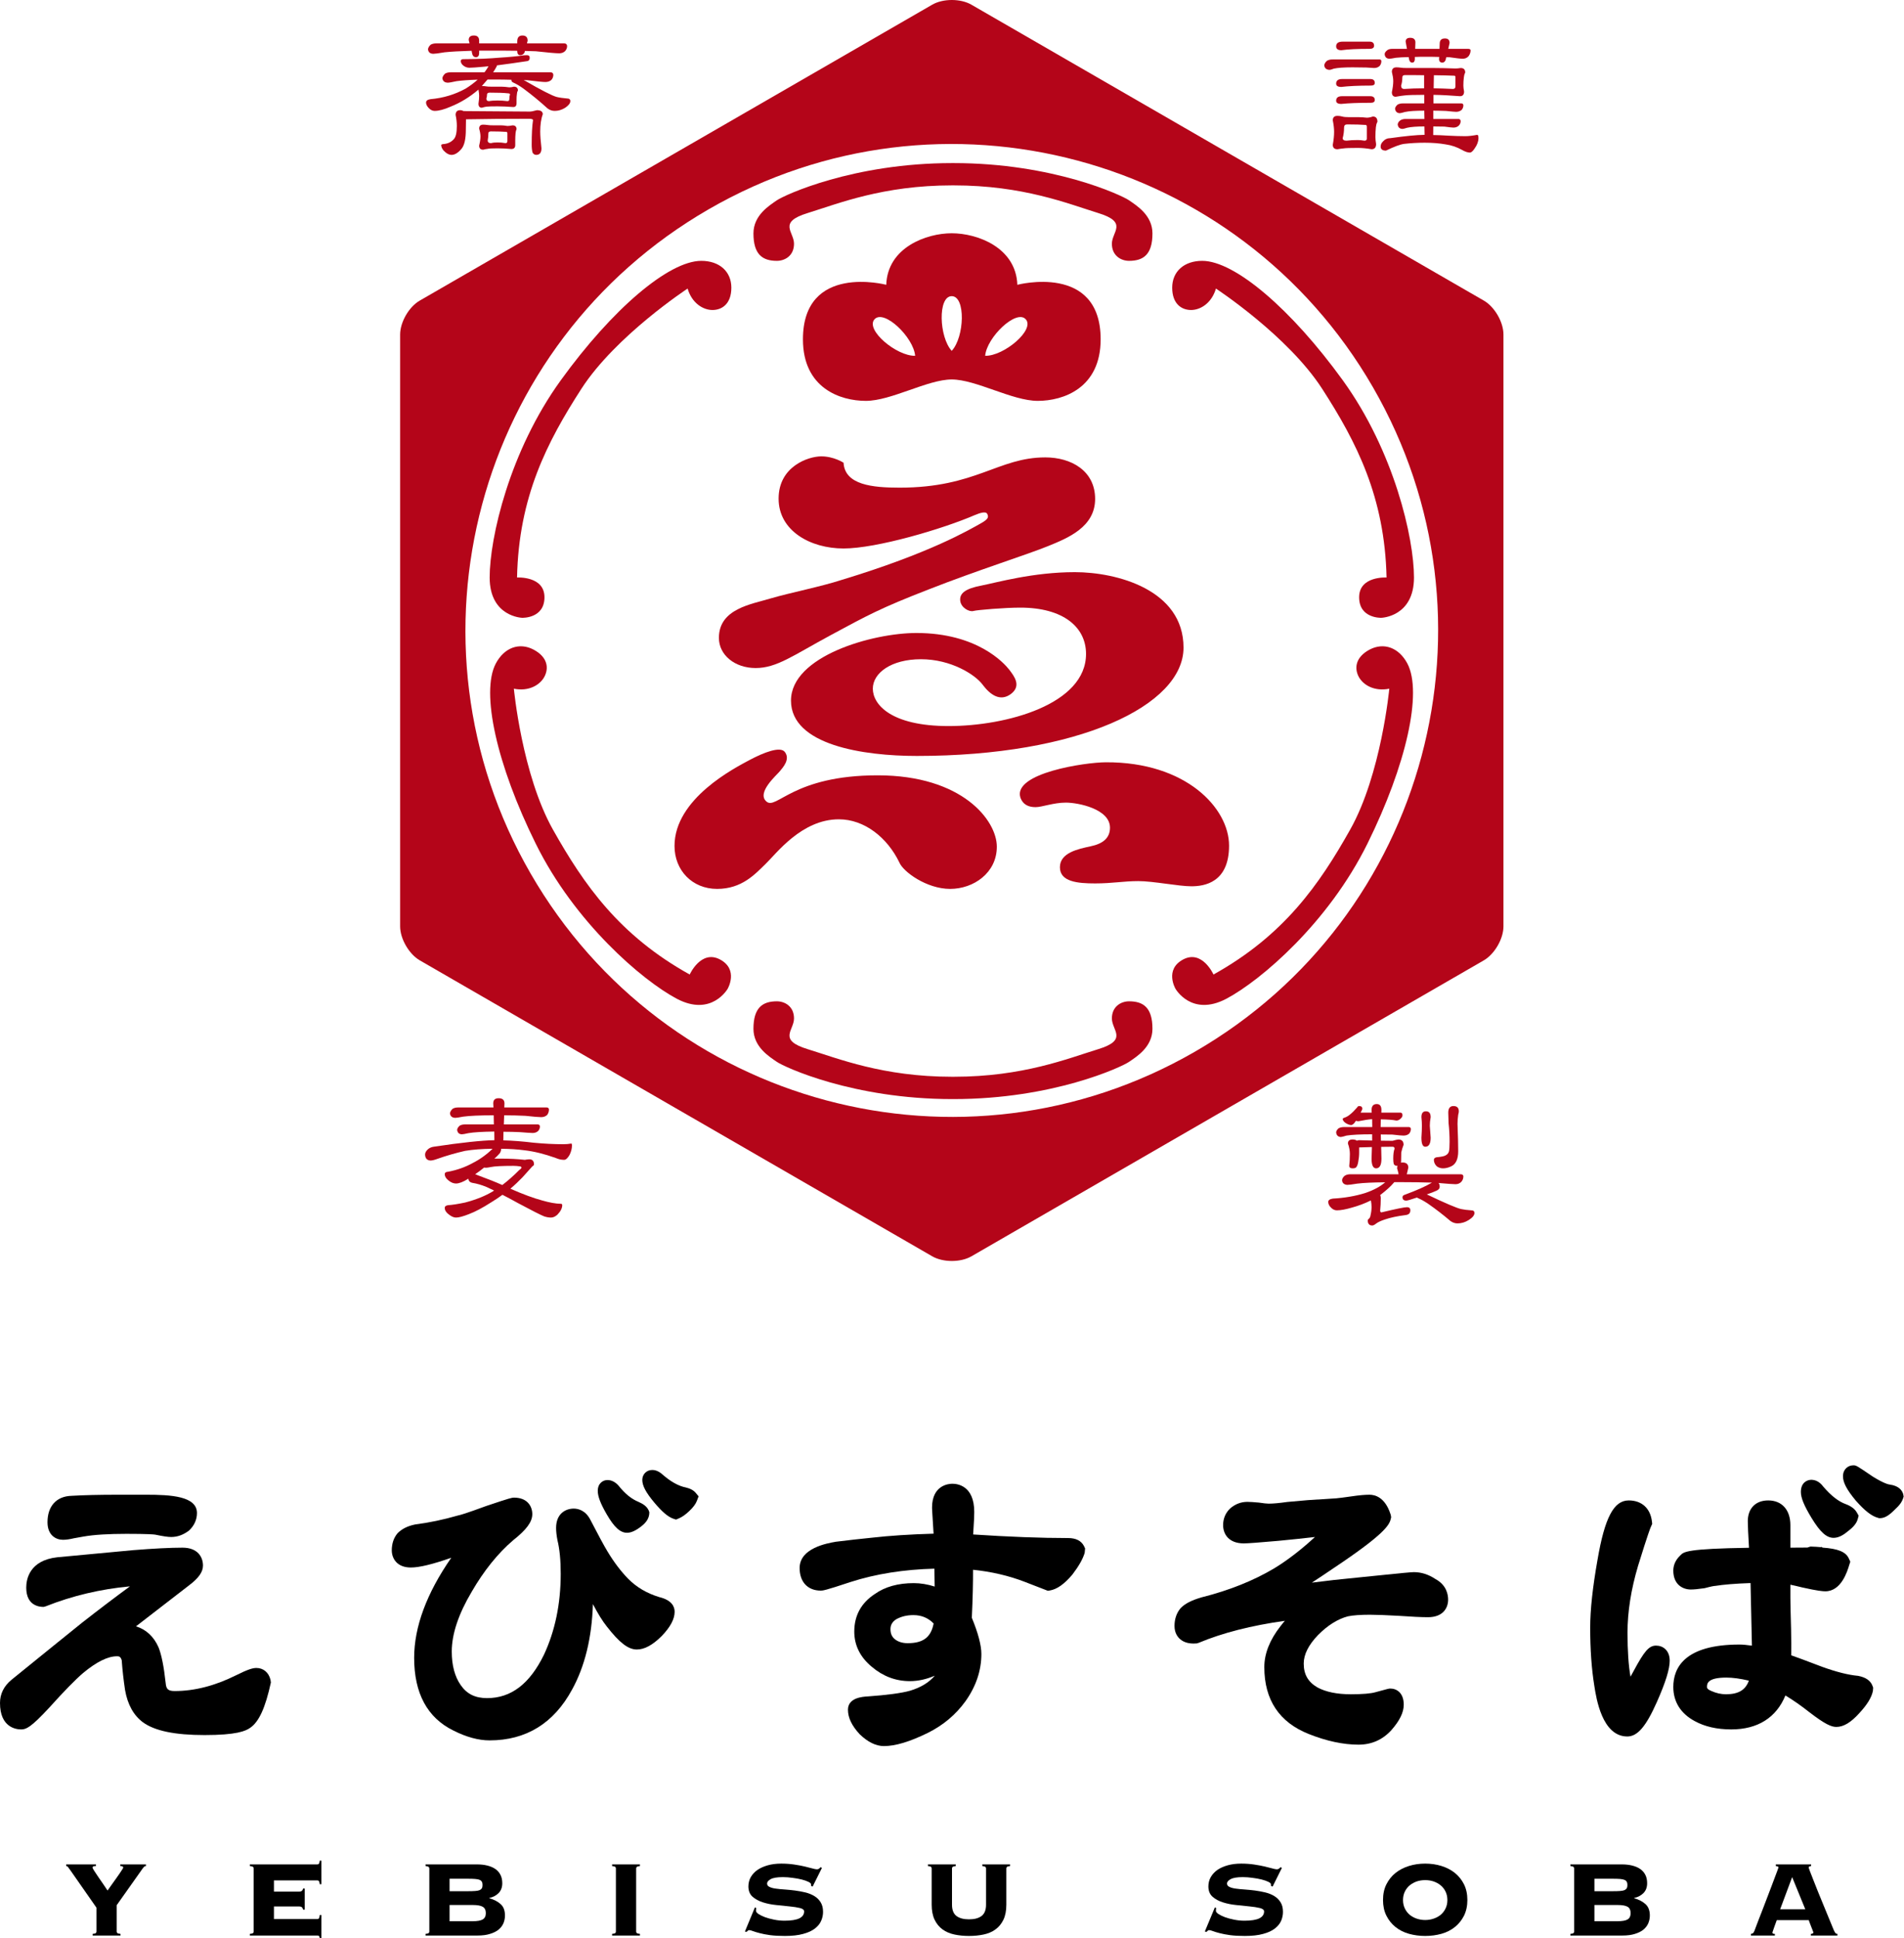 <svg width="283" height="288" viewBox="0 0 283 288" fill="none" xmlns="http://www.w3.org/2000/svg">
<path d="M198.098 8.832H205.038C205.217 8.832 205.314 8.921 205.314 9.109C205.314 9.37 205.226 9.604 205.056 9.809C204.84 10.007 204.565 10.106 204.237 10.106C204.087 10.106 203.694 10.075 203.085 10.033C202.457 10.014 201.759 10.007 201.014 10.007C199.737 10.007 198.818 10.075 198.248 10.202C197.933 10.322 197.729 10.382 197.627 10.382C197.14 10.363 196.882 10.134 196.828 9.706C196.858 9.473 196.992 9.241 197.226 9.037C197.439 8.902 197.729 8.832 198.098 8.832ZM198.797 17.217C199.031 17.217 199.264 17.25 199.495 17.313C199.729 17.384 200.081 17.413 200.544 17.413H201.996C202.324 17.413 202.709 17.436 203.157 17.489C203.39 17.489 203.694 17.436 204.057 17.313C204.502 17.313 204.733 17.575 204.733 18.085L204.684 18.21C204.598 18.347 204.545 18.575 204.502 18.911C204.458 19.36 204.434 19.847 204.434 20.361C204.434 20.613 204.463 20.963 204.536 21.412C204.536 21.919 204.307 22.176 203.861 22.176C203.1 22.041 202.42 21.981 201.812 21.981C200.699 21.981 199.987 22.003 199.696 22.054C199.446 22.073 199.156 22.113 198.797 22.176C198.323 22.176 198.098 21.951 198.098 21.51C198.232 20.772 198.294 20.137 198.294 19.587C198.294 19.121 198.232 18.543 198.098 17.892C198.098 17.436 198.323 17.217 198.797 17.217ZM199.571 6.189H203.563C204.012 6.189 204.237 6.389 204.237 6.792C204.237 7.106 204.012 7.259 203.563 7.259C201.759 7.259 200.371 7.321 199.367 7.464C198.857 7.464 198.597 7.259 198.597 6.894C198.597 6.421 198.92 6.189 199.571 6.189ZM199.478 11.744H203.665C204.114 11.744 204.34 11.94 204.34 12.325C204.34 12.588 204.144 12.718 203.759 12.718C201.876 12.718 200.42 12.793 199.367 12.919C198.857 12.919 198.597 12.758 198.597 12.427C198.597 11.981 198.888 11.744 199.478 11.744ZM199.478 14.294H203.665C204.114 14.294 204.34 14.489 204.34 14.865C204.34 15.128 204.144 15.274 203.759 15.274C201.876 15.274 200.42 15.333 199.367 15.443C198.857 15.443 198.597 15.282 198.597 14.967C198.597 14.518 198.888 14.294 199.478 14.294ZM201.812 20.81C202.098 20.81 202.426 20.838 202.796 20.903C203.038 20.903 203.157 20.81 203.157 20.613V18.858C203.157 18.661 203.108 18.568 202.985 18.568C202.355 18.516 201.436 18.486 200.248 18.486C199.925 18.486 199.774 18.642 199.774 18.96C199.774 19.506 199.704 20.035 199.571 20.527C199.571 20.783 199.758 20.903 200.145 20.903C200.625 20.838 201.178 20.81 201.812 20.81ZM207.555 10.007C207.765 10.007 207.979 10.023 208.198 10.055C208.402 10.093 208.706 10.106 209.122 10.106H213.123C214.017 10.106 215.082 10.132 216.33 10.177C216.534 10.177 216.792 10.158 217.104 10.106C217.554 10.106 217.781 10.33 217.781 10.777L217.734 10.879C217.669 10.997 217.615 11.187 217.583 11.476C217.529 11.863 217.507 12.271 217.507 12.718C217.507 12.938 217.537 13.229 217.611 13.599C217.611 14.067 217.411 14.294 217.003 14.294C215.594 14.185 214.277 14.11 213.066 14.094V15.365H217.206C217.39 15.365 217.492 15.459 217.507 15.639C217.507 15.917 217.421 16.139 217.239 16.344C217.013 16.521 216.744 16.618 216.432 16.618C216.22 16.618 215.718 16.566 214.942 16.488C214.339 16.462 213.701 16.446 213.034 16.446V17.678H216.809C216.997 17.704 217.088 17.806 217.104 17.994C217.104 18.256 217.013 18.478 216.83 18.661C216.637 18.858 216.367 18.96 216.032 18.96C215.852 18.96 215.405 18.911 214.691 18.813C214.179 18.796 213.624 18.79 213.034 18.79L213.021 20.065C213.701 20.07 214.439 20.108 215.233 20.157C216.22 20.207 217.067 20.235 217.781 20.235C218.273 20.235 218.871 20.166 219.562 20.035C219.686 20.035 219.75 20.199 219.75 20.527C219.75 21.013 219.562 21.533 219.174 22.073C218.911 22.476 218.674 22.673 218.479 22.673C218.164 22.673 217.766 22.544 217.309 22.28C216.572 21.866 215.771 21.583 214.885 21.457C213.961 21.293 212.902 21.207 211.743 21.207C210.701 21.207 209.679 21.27 208.706 21.379C208.104 21.46 207.211 21.799 206.002 22.38C205.476 22.38 205.21 22.176 205.21 21.78C205.21 21.5 205.329 21.244 205.554 21.026C205.838 20.697 206.213 20.527 206.676 20.527C208.872 20.218 210.558 20.049 211.743 20.035L211.717 18.79C210.574 18.79 209.711 18.858 209.155 18.983C208.786 19.105 208.544 19.157 208.432 19.157C208.01 19.129 207.792 18.9 207.748 18.486C207.765 18.269 207.895 18.064 208.125 17.892C208.329 17.753 208.591 17.678 208.927 17.678H211.717L211.696 16.446C210.394 16.446 209.437 16.506 208.825 16.64C208.432 16.753 208.167 16.82 208.05 16.82C207.633 16.803 207.404 16.566 207.351 16.139C207.389 15.922 207.518 15.725 207.727 15.548C207.932 15.427 208.198 15.365 208.528 15.365H211.696V14.094C210.255 14.094 209.302 14.126 208.872 14.172C208.497 14.204 208.026 14.274 207.453 14.377C207.076 14.377 206.88 14.153 206.88 13.693C207.011 13.07 207.085 12.521 207.085 12.051C207.085 11.671 207.011 11.218 206.88 10.679C206.88 10.233 207.109 10.007 207.555 10.007ZM206.983 7.259H209.122L208.927 6.189C208.927 5.813 209.155 5.619 209.601 5.619C210.109 5.619 210.378 5.845 210.378 6.292L210.346 7.259H213.961L213.991 6.491C213.991 5.969 214.244 5.714 214.761 5.714C215.233 5.714 215.46 5.935 215.46 6.389L215.262 7.259H218.179C218.432 7.259 218.564 7.321 218.58 7.464C218.58 7.79 218.479 8.09 218.273 8.361C218.046 8.605 217.755 8.73 217.411 8.73C217.121 8.73 216.464 8.655 215.411 8.502H214.963L214.863 8.934C214.754 9.176 214.588 9.303 214.394 9.303C214.056 9.303 213.889 9.116 213.889 8.73L213.916 8.464C213.266 8.437 212.582 8.437 211.868 8.437C211.303 8.437 210.776 8.437 210.292 8.464V8.832C210.268 9.147 210.137 9.303 209.899 9.303C209.633 9.303 209.469 9.089 209.4 8.631L209.373 8.483C208.591 8.499 207.965 8.532 207.469 8.585C206.958 8.688 206.635 8.73 206.479 8.73C206.065 8.697 205.838 8.467 205.807 8.037C205.82 7.832 205.955 7.644 206.19 7.464C206.362 7.321 206.635 7.259 206.983 7.259ZM211.67 13.12V11.179C210.792 11.161 209.834 11.161 208.825 11.161C208.558 11.161 208.432 11.281 208.432 11.554C208.432 11.961 208.37 12.357 208.255 12.718C208.255 13.051 208.411 13.222 208.722 13.222C209.593 13.164 210.574 13.12 211.67 13.12ZM213.123 11.179L213.091 13.12C213.975 13.137 214.928 13.169 215.937 13.222C216.196 13.222 216.33 13.091 216.33 12.828V11.45C216.33 11.314 216.267 11.252 216.133 11.252C215.303 11.219 214.298 11.187 213.123 11.179Z" fill="#B40519"/>
<path d="M202.017 164.355C202.331 164.355 202.49 164.492 202.49 164.758C202.49 164.812 202.457 164.906 202.387 165.038C202.339 165.151 202.285 165.253 202.237 165.333H203.882C203.869 165.203 203.861 165.073 203.861 164.965C203.861 164.355 204.119 164.059 204.636 164.059C205.1 164.059 205.329 164.355 205.329 164.965C205.317 165.099 205.313 165.221 205.313 165.333H208.152C208.346 165.333 208.458 165.468 208.458 165.731C208.458 165.898 208.369 166.057 208.197 166.21C208 166.406 207.791 166.511 207.555 166.511C207.023 166.406 206.243 166.347 205.231 166.333C205.217 166.734 205.21 167.109 205.21 167.454V167.476H209.421C209.609 167.5 209.703 167.597 209.703 167.781C209.703 168.035 209.609 168.248 209.453 168.451C209.232 168.65 208.958 168.743 208.62 168.743C208.393 168.743 207.838 168.707 206.958 168.597C206.409 168.589 205.828 168.579 205.231 168.579L205.257 169.503L206.983 169.522C207.429 169.393 207.719 169.326 207.851 169.326C208.369 169.326 208.62 169.597 208.62 170.118C208.479 170.473 208.362 170.847 208.276 171.248C208.27 171.466 208.254 171.899 208.254 172.553C208.254 172.624 208.244 172.705 208.227 172.764C208.299 172.748 208.369 172.741 208.458 172.741C209.036 172.741 209.326 173.004 209.326 173.514C209.232 173.878 209.155 174.21 209.098 174.491H217.114C217.357 174.501 217.491 174.603 217.507 174.788C217.507 175.109 217.411 175.377 217.206 175.611C216.973 175.851 216.69 175.969 216.335 175.969C215.97 175.969 215.131 175.904 213.814 175.789C213.938 175.917 213.991 176.109 213.991 176.362C213.991 176.606 213.819 176.802 213.499 176.94C213.106 177.117 212.636 177.302 212.071 177.486C212.087 177.499 212.104 177.505 212.12 177.505C214.808 178.794 216.494 179.504 217.153 179.658C217.577 179.751 218.078 179.813 218.682 179.852C219.002 179.852 219.152 179.982 219.152 180.248C219.152 180.583 218.879 180.924 218.33 181.276C217.786 181.626 217.218 181.792 216.637 181.792C216.249 181.792 215.9 181.669 215.561 181.42C214.582 180.579 213.475 179.716 212.244 178.859C211.711 178.503 211.232 178.237 210.792 178.05C210.716 178.018 210.652 177.99 210.62 177.961H210.574C209.694 178.263 209.169 178.407 209.029 178.407C208.646 178.407 208.458 178.237 208.458 177.904C208.458 177.721 208.581 177.597 208.825 177.526C210.558 176.885 211.899 176.294 212.84 175.733C211.367 175.687 209.758 175.663 208.026 175.663H207.281H207.255C207.228 175.681 207.179 175.721 207.13 175.789C206.7 176.302 206.033 176.897 205.14 177.588C205.194 177.706 205.231 177.829 205.231 178.006C205.231 178.69 205.194 179.305 205.14 179.852C205.14 180.052 205.194 180.156 205.329 180.156C207.502 179.639 208.754 179.383 209.13 179.383C209.458 179.383 209.625 179.537 209.625 179.852C209.625 180.271 209.388 180.505 208.927 180.555C207.656 180.716 206.635 180.938 205.861 181.206C205.257 181.4 204.817 181.61 204.536 181.821C204.307 182.009 204.114 182.103 203.963 182.103C203.517 182.103 203.289 181.837 203.289 181.327C203.289 181.276 203.35 181.19 203.485 181.074C203.608 180.972 203.681 180.811 203.711 180.579C203.813 180.146 203.861 179.742 203.861 179.35C203.861 179.039 203.829 178.722 203.759 178.383C202.85 178.83 201.899 179.187 200.912 179.453C200.016 179.716 199.281 179.852 198.7 179.852C198.425 179.852 198.183 179.751 197.946 179.555C197.602 179.257 197.422 178.945 197.422 178.607C197.422 178.338 197.651 178.179 198.106 178.109C199.828 178.018 201.436 177.74 202.912 177.281C204.168 176.854 205.157 176.323 205.882 175.687C204.057 175.703 202.667 175.765 201.72 175.885C200.969 176.004 200.482 176.07 200.248 176.07C199.774 176.028 199.516 175.802 199.478 175.397C199.484 175.14 199.62 174.918 199.871 174.713C200.089 174.565 200.38 174.491 200.74 174.491H207.877C207.83 174.189 207.748 173.901 207.656 173.611C207.656 173.471 207.689 173.326 207.727 173.225C207.695 173.226 207.662 173.243 207.656 173.243C207.404 173.243 207.233 173.134 207.154 172.944C207.109 172.741 207.085 172.488 207.085 172.168C207.085 171.522 207.146 171.034 207.281 170.694C207.281 170.503 207.179 170.402 206.983 170.402C206.464 170.402 205.898 170.412 205.288 170.42L205.329 172.168C205.329 173.134 205.069 173.611 204.536 173.611C204.087 173.611 203.861 173.134 203.861 172.168C203.882 171.558 203.892 170.982 203.914 170.447C203.312 170.464 202.678 170.473 202.017 170.503V171.272C202.017 171.738 201.964 172.217 201.868 172.718C201.806 173.052 201.71 173.291 201.587 173.442C201.493 173.561 201.305 173.611 201.047 173.611C200.711 173.611 200.544 173.491 200.544 173.243C200.608 172.71 200.638 172.113 200.638 171.466C200.638 170.984 200.544 170.473 200.347 169.923C200.347 169.522 200.581 169.326 201.047 169.326C201.305 169.326 201.522 169.385 201.688 169.503C201.806 169.446 201.915 169.428 202.017 169.428L203.947 169.482V168.553C202.189 168.553 200.928 168.622 200.145 168.743C199.696 168.881 199.406 168.954 199.275 168.954C198.857 168.922 198.63 168.683 198.597 168.248C198.613 168.052 198.742 167.852 198.967 167.659C199.172 167.544 199.438 167.476 199.774 167.476H203.963V167.454C203.963 167.092 203.947 166.702 203.947 166.304C203.42 166.341 202.74 166.445 201.915 166.612C201.759 166.612 201.641 166.589 201.539 166.546C201.436 166.69 201.36 166.795 201.296 166.885C201.133 167.066 200.974 167.169 200.842 167.177C200.608 167.177 200.334 167.076 200.016 166.885C199.753 166.702 199.602 166.511 199.57 166.304C199.57 166.226 199.635 166.153 199.774 166.107C200.089 166.005 200.38 165.844 200.638 165.629C200.974 165.365 201.334 165.001 201.72 164.562C201.784 164.426 201.886 164.355 202.017 164.355ZM211.936 165.135C212.415 165.135 212.644 165.428 212.644 166.005C212.558 166.487 212.518 166.922 212.518 167.279L212.644 169.055C212.644 169.953 212.377 170.402 211.845 170.402C211.459 170.402 211.271 169.953 211.271 169.055C211.326 168.279 211.341 167.693 211.341 167.279C211.341 166.922 211.326 166.487 211.271 166.005C211.271 165.428 211.49 165.135 211.936 165.135ZM216.032 164.355C216.567 164.355 216.83 164.622 216.83 165.135C216.83 165.253 216.809 165.428 216.739 165.648C216.669 166.153 216.637 166.612 216.637 167.006C216.707 168.785 216.739 170.136 216.739 171.075C216.739 172.256 216.384 173.004 215.685 173.322C215.272 173.514 214.872 173.611 214.486 173.611C214.142 173.611 213.836 173.514 213.569 173.322C213.266 173.037 213.123 172.71 213.123 172.337C213.131 172.146 213.266 172.02 213.513 171.968C214.228 171.899 214.691 171.808 214.885 171.676C215.137 171.538 215.303 171.342 215.364 171.095C215.426 170.847 215.459 170.374 215.459 169.67C215.459 168.743 215.41 167.818 215.309 166.904C215.278 166.087 215.262 165.57 215.262 165.333C215.262 164.688 215.523 164.355 216.032 164.355Z" fill="#B40519"/>
<path d="M78.324 8.199C78.598 8.199 78.733 8.33 78.733 8.588C78.733 8.851 78.629 9.007 78.426 9.072C76.676 9.335 75.146 9.553 73.837 9.717C73.852 9.768 73.862 9.81 73.862 9.871C73.813 9.871 73.758 9.937 73.711 10.067C73.596 10.287 73.461 10.515 73.289 10.742H81.846C82.093 10.757 82.228 10.879 82.243 11.114C82.243 11.416 82.141 11.671 81.948 11.883C81.711 12.086 81.421 12.185 81.065 12.185C80.689 12.185 79.79 12.093 78.377 11.919C78.197 11.919 78.009 11.911 77.829 11.883C80.431 13.39 82.072 14.229 82.747 14.409C83.168 14.511 83.687 14.581 84.292 14.634C84.603 14.634 84.771 14.763 84.771 15.027C84.771 15.344 84.51 15.669 84.018 16.008C83.513 16.326 82.987 16.479 82.448 16.479C82.055 16.479 81.704 16.352 81.374 16.105C80.323 15.142 79.139 14.16 77.829 13.185C77.272 12.781 76.777 12.492 76.332 12.287C76.12 12.205 76.009 12.078 76.009 11.919V11.851C75.243 11.825 74.433 11.817 73.586 11.817H72.466C72.2 12.135 71.915 12.459 71.619 12.781H71.721C71.893 12.781 72.081 12.808 72.27 12.836C72.449 12.878 72.716 12.881 73.06 12.881H74.535C74.872 12.881 75.256 12.919 75.706 12.981C75.894 12.981 76.12 12.948 76.378 12.881C76.777 12.881 76.983 13.074 76.983 13.46L76.936 13.529C76.881 13.615 76.85 13.766 76.834 13.958C76.793 14.229 76.777 14.511 76.777 14.804V15.334C76.777 15.721 76.619 15.905 76.287 15.905C75.415 15.844 74.646 15.803 73.963 15.803C73.1 15.803 72.544 15.82 72.318 15.849C72.135 15.873 71.893 15.922 71.619 16.008C71.281 16.008 71.117 15.803 71.117 15.412C71.188 14.956 71.218 14.57 71.218 14.237C71.218 14.005 71.188 13.709 71.117 13.36C71.117 13.338 71.124 13.317 71.145 13.287C71.124 13.305 71.109 13.317 71.091 13.338C69.791 14.438 68.425 15.274 66.977 15.849C66.011 16.274 65.22 16.479 64.607 16.479C64.341 16.479 64.091 16.376 63.855 16.18C63.511 15.873 63.328 15.564 63.328 15.232C63.328 14.959 63.557 14.8 64.004 14.734C65.887 14.57 67.626 14.041 69.218 13.164C69.871 12.758 70.457 12.317 71 11.838C69.64 11.883 68.592 11.961 67.845 12.064C67.189 12.209 66.759 12.287 66.555 12.287C66.065 12.271 65.806 12.047 65.753 11.612C65.79 11.384 65.917 11.161 66.15 10.943C66.366 10.804 66.661 10.742 67.022 10.742H72.017C72.232 10.465 72.426 10.158 72.614 9.843C72.393 9.859 72.188 9.879 71.987 9.911C70.857 10.014 70.114 10.067 69.77 10.067C69.407 10.067 69.076 9.937 68.796 9.687C68.592 9.499 68.489 9.291 68.489 9.072C68.489 8.903 68.592 8.809 68.796 8.793C71.013 8.781 72.826 8.698 74.237 8.569C75.678 8.483 76.896 8.365 77.878 8.219C78.066 8.209 78.214 8.199 78.324 8.199ZM64.875 6.446H69.791L69.666 5.946C69.666 5.496 69.926 5.276 70.442 5.276C70.958 5.276 71.218 5.54 71.218 6.047V6.446H76.881V6.15C76.881 5.569 77.139 5.276 77.657 5.276C78.168 5.276 78.426 5.54 78.426 6.047L78.324 6.446H83.89C84.141 6.464 84.276 6.599 84.292 6.843C84.292 7.126 84.19 7.379 83.992 7.596C83.765 7.814 83.466 7.921 83.122 7.921C82.635 7.921 81.474 7.822 79.624 7.617C79.093 7.61 78.557 7.585 78.025 7.569L77.954 7.822C77.796 8.074 77.608 8.199 77.35 8.199C77.038 8.199 76.881 8.004 76.881 7.617V7.545C75.768 7.525 74.599 7.525 73.383 7.525H71.218V7.921C71.202 8.306 71.046 8.494 70.739 8.494C70.409 8.494 70.216 8.27 70.145 7.822L70.098 7.545C68.379 7.596 67.038 7.671 66.08 7.771C65.211 7.921 64.656 7.994 64.412 7.994C63.925 7.986 63.667 7.763 63.614 7.321C63.645 7.091 63.769 6.867 64.004 6.647C64.222 6.516 64.513 6.446 64.875 6.446ZM68.395 16.376C68.592 16.376 68.763 16.428 68.898 16.506L78.733 16.58C78.943 16.58 79.302 16.516 79.804 16.376C80.386 16.376 80.676 16.58 80.676 16.977C80.416 17.675 80.297 18.541 80.297 19.564C80.297 20.157 80.361 20.972 80.48 22.041C80.48 22.697 80.21 23.015 79.695 23.015C79.468 23.015 79.281 22.893 79.155 22.669C79.069 22.348 79.028 21.951 79.028 21.473C79.028 19.92 79.093 18.72 79.224 17.855C79.224 17.72 79.028 17.65 78.629 17.65C75.202 17.65 72.081 17.675 69.264 17.728C69.251 18.392 69.242 18.898 69.242 19.242C69.242 20.677 69.017 21.653 68.554 22.164C68.059 22.734 67.571 23.015 67.124 23.015C66.725 23.015 66.325 22.791 65.904 22.339C65.688 22.057 65.581 21.802 65.581 21.562C65.581 21.484 65.666 21.441 65.831 21.414C66.514 21.382 67.054 21.129 67.468 20.664C67.759 20.336 67.902 19.689 67.902 18.72C67.902 18.196 67.838 17.637 67.72 17.078C67.72 16.618 67.947 16.376 68.395 16.376ZM71.824 18.524C72.017 18.524 72.232 18.541 72.441 18.573C72.654 18.608 72.958 18.626 73.366 18.626H74.503C74.764 18.626 75.054 18.659 75.415 18.72C75.624 18.72 75.878 18.688 76.183 18.626C76.582 18.626 76.777 18.826 76.777 19.218L76.732 19.301C76.691 19.403 76.662 19.559 76.63 19.799C76.598 20.137 76.582 20.481 76.582 20.846V21.562C76.582 21.951 76.394 22.143 76.009 22.143C75.243 22.072 74.56 22.041 73.963 22.041C73.163 22.041 72.662 22.062 72.466 22.122C72.286 22.135 72.065 22.177 71.824 22.246C71.414 22.246 71.218 22.041 71.218 21.637C71.349 21.104 71.414 20.659 71.414 20.262C71.414 19.952 71.349 19.564 71.218 19.121C71.218 18.72 71.414 18.524 71.824 18.524ZM73.963 14.933C74.393 14.933 74.879 14.959 75.415 15.027C75.608 15.027 75.706 14.933 75.706 14.734C75.706 14.425 75.743 14.196 75.808 14.06C75.808 13.93 75.706 13.868 75.506 13.868C74.888 13.796 73.985 13.766 72.785 13.766C72.519 13.766 72.388 13.868 72.388 14.06C72.388 14.258 72.356 14.451 72.291 14.634C72.291 14.904 72.42 15.027 72.693 15.027C73.055 14.959 73.477 14.933 73.963 14.933ZM73.963 21.166C74.307 21.166 74.7 21.194 75.13 21.27C75.318 21.27 75.415 21.166 75.415 20.968V19.799C75.415 19.661 75.345 19.591 75.21 19.591C74.691 19.556 73.954 19.525 72.99 19.525C72.724 19.525 72.592 19.616 72.592 19.799C72.592 20.175 72.552 20.543 72.491 20.869C72.491 21.129 72.654 21.27 72.99 21.27C73.26 21.194 73.579 21.166 73.963 21.166Z" fill="#B40519"/>
<path d="M68.151 164.562H73.344L73.312 163.965C73.312 163.449 73.578 163.193 74.114 163.193C74.691 163.193 74.982 163.449 74.982 163.965L74.957 164.562H81.225C81.458 164.562 81.577 164.661 81.593 164.864C81.593 165.166 81.507 165.435 81.327 165.682C81.082 165.898 80.792 166.005 80.447 166.005C80.12 166.005 79.335 165.947 78.103 165.809C77.108 165.76 76.048 165.731 74.936 165.731L74.888 167.084H79.947C80.135 167.099 80.238 167.201 80.251 167.382C80.251 167.648 80.157 167.883 79.969 168.078C79.759 168.264 79.489 168.36 79.178 168.36C78.91 168.36 78.269 168.31 77.248 168.232C76.503 168.196 75.694 168.178 74.834 168.178L74.81 169.455C76.173 169.488 77.678 169.605 79.327 169.805C80.872 169.953 82.346 170.027 83.733 170.027C84.141 170.027 84.534 169.998 84.911 169.925C84.98 169.925 85.013 170.025 85.013 170.197C85.013 170.67 84.894 171.132 84.667 171.598C84.383 172.103 84.109 172.35 83.834 172.35C83.426 172.35 83.012 172.257 82.598 172.07C80.918 171.472 79.366 171.087 77.923 170.925C76.959 170.795 75.821 170.718 74.49 170.703C74.49 170.931 74.425 171.153 74.285 171.371C74.032 171.66 73.774 171.918 73.484 172.168H74.388C75.751 172.168 76.959 172.231 78.001 172.35C78.269 172.3 78.496 172.27 78.676 172.27C79.139 172.27 79.372 172.53 79.372 173.038C79.372 173.124 79.28 173.226 79.098 173.345C78.91 173.543 78.432 174.081 77.657 174.95C77.084 175.536 76.496 176.106 75.86 176.638C77.759 177.474 79.327 178.05 80.574 178.383C81.671 178.698 82.604 178.872 83.364 178.88C83.498 178.88 83.568 178.948 83.568 179.084C83.568 179.529 83.323 180.008 82.841 180.505C82.525 180.786 82.211 180.925 81.898 180.925C81.593 180.925 81.265 180.869 80.904 180.759C80.386 180.555 79.098 179.904 77.051 178.81C76.173 178.321 75.383 177.904 74.683 177.542C74.151 177.932 73.596 178.306 73.015 178.657C71.742 179.474 70.637 180.066 69.666 180.428C68.828 180.759 68.191 180.925 67.775 180.925C67.462 180.925 67.108 180.779 66.725 180.477C66.316 180.177 66.105 179.846 66.105 179.485C66.105 179.265 66.269 179.136 66.608 179.084C67.221 179.05 68.064 178.915 69.141 178.69C70.796 178.251 72.159 177.7 73.242 177.039C73.312 176.999 73.374 176.961 73.435 176.904C72.99 176.7 72.597 176.518 72.27 176.364C71.579 176.078 70.887 175.878 70.198 175.765C69.828 175.687 69.634 175.466 69.619 175.14C69.603 175.16 69.582 175.174 69.548 175.192C68.828 175.638 68.237 175.867 67.775 175.867C67.409 175.867 67.032 175.716 66.655 175.406C66.285 175.114 66.105 174.804 66.105 174.491C66.105 174.254 66.269 174.132 66.608 174.117C67.933 173.864 69.141 173.442 70.221 172.842C71.28 172.318 72.286 171.598 73.218 170.703C71.672 170.718 70.301 170.822 69.119 171.017C67.704 171.342 66.325 171.738 64.951 172.225C64.558 172.369 64.222 172.452 63.956 172.452C63.462 172.406 63.203 172.122 63.18 171.574C63.18 171.301 63.313 171.047 63.588 170.796C63.816 170.584 64.112 170.452 64.457 170.401C68.613 169.777 71.624 169.464 73.484 169.428L73.469 168.146C71.705 168.172 70.42 168.245 69.619 168.383C69.119 168.498 68.796 168.553 68.645 168.553C68.231 168.545 67.994 168.31 67.946 167.883C67.978 167.664 68.105 167.463 68.322 167.274C68.522 167.154 68.788 167.084 69.119 167.084H73.406L73.382 165.731C71.304 165.731 69.791 165.801 68.85 165.93C68.231 166.049 67.838 166.107 67.672 166.107C67.188 166.093 66.93 165.869 66.881 165.435C66.913 165.204 67.037 164.981 67.279 164.763C67.483 164.624 67.785 164.562 68.151 164.562ZM70.624 174.491C70.747 174.528 70.882 174.577 71.022 174.643C72.393 175.14 73.609 175.623 74.662 176.09C75.49 175.458 76.331 174.713 77.178 173.864C77.399 173.71 77.507 173.582 77.507 173.522C77.507 173.395 77.428 173.337 77.281 173.321C76.982 173.275 76.662 173.243 76.331 173.243C74.598 173.243 73.476 173.304 72.937 173.423C72.609 173.491 72.371 173.522 72.245 173.522C72.143 173.522 72.049 173.514 71.963 173.491C71.533 173.848 71.087 174.173 70.624 174.491Z" fill="#B40519"/>
<path d="M151.213 42.319C151.008 36.769 145.26 34.662 141.459 34.662C137.683 34.662 131.92 36.769 131.727 42.319C131.727 42.319 119.344 39.061 119.344 50.425C119.344 57.677 124.887 59.568 128.691 59.568C132.469 59.568 137.872 56.388 141.459 56.388C145.05 56.388 150.459 59.568 154.246 59.568C158.041 59.568 163.595 57.677 163.595 50.425C163.595 39.061 151.213 42.319 151.213 42.319ZM136.023 52.871C133.254 52.931 128.581 49.008 129.983 47.446C131.388 45.895 135.78 50.102 136.023 52.871ZM141.459 52.136C139.576 50.092 139.362 44.01 141.459 44.01C143.558 44.01 143.361 50.092 141.459 52.136ZM146.429 52.871C146.671 50.102 151.078 45.895 152.464 47.446C153.871 49.008 149.207 52.931 146.429 52.871Z" fill="#B40519"/>
<path d="M125.382 68.763C125.382 68.763 123.962 67.814 122.064 67.814C120.167 67.814 115.727 69.292 115.727 74.097C115.727 78.888 120.464 81.503 125.382 81.503C130.299 81.503 140.13 78.6 144.931 76.522C145.63 76.237 146.54 75.919 146.749 76.382C146.97 76.846 146.892 77.153 145.777 77.774C144.108 78.703 138.258 82.189 125.113 86.168C121.999 87.184 117.461 88.069 114.574 88.916C111.69 89.794 106.854 90.443 106.854 94.79C106.854 97.319 109.196 99.268 112.316 99.268C115.44 99.268 117.87 97.408 123.43 94.405C128.989 91.407 130.893 90.357 138.056 87.577C145.206 84.767 152.884 82.342 155.782 81.147C158.702 79.96 162.773 78.326 162.773 74.14C162.773 69.951 159.213 67.967 155.368 67.967C148.356 67.967 145.056 72.465 133.711 72.465C129.672 72.465 125.57 72.061 125.382 68.763Z" fill="#B40519"/>
<path d="M142.719 89.243C142.61 88.133 143.55 87.458 145.824 87.023C148.106 86.577 153.54 85.02 159.761 85.02C165.976 85.02 175.913 87.627 175.913 96.233C175.913 104.836 160.315 112.331 136.28 112.331C128.345 112.331 117.568 110.732 117.568 104.105C117.568 97.499 129.672 94.061 136.21 94.061C145.267 94.061 149.26 98.562 149.997 99.5C150.717 100.448 151.872 101.889 150.271 103.113C148.648 104.331 147.158 103.22 146.044 101.732C144.937 100.237 141.341 97.959 136.893 97.959C132.454 97.959 129.732 100.013 129.732 102.333C129.732 104.667 132.394 107.89 141.001 107.89C149.596 107.89 161.422 104.667 161.422 97.174C161.422 93.19 158.041 90.292 151.653 90.292C149.378 90.292 145.222 90.631 144.663 90.794C144.108 90.959 142.829 90.342 142.719 89.243Z" fill="#B40519"/>
<path d="M116.638 111.721C115.961 110.885 113.587 111.779 111.407 112.937C109.251 114.1 100.256 118.652 100.256 125.709C100.256 129.306 102.869 132.088 106.584 132.088C110.3 132.088 112.254 129.864 113.806 128.364C115.359 126.884 119.132 121.747 124.682 121.747C128.503 121.747 131.89 124.476 133.67 128.15C134.227 129.532 137.724 132.088 141.222 132.088C144.71 132.088 148.163 129.707 148.163 125.816C148.163 121.925 143.055 115.211 130.446 115.211C117.846 115.211 115.396 120.429 113.908 119.095C112.413 117.778 115.469 115.159 115.908 114.605C116.354 114.056 117.515 112.826 116.638 111.721Z" fill="#B40519"/>
<path d="M164.37 113.273C161.255 113.28 150.599 114.881 151.653 118.479C152.059 119.652 152.975 119.94 153.927 119.94C154.873 119.94 156.6 119.265 158.428 119.265C160.253 119.265 164.982 120.209 164.982 122.994C164.982 124.537 163.922 125.381 162.094 125.76C160.253 126.158 157.54 126.707 157.54 128.871C157.54 131.032 160.168 131.274 162.773 131.274C165.366 131.274 166.975 130.929 169.192 130.929C171.412 130.929 175.193 131.7 177.074 131.7C178.965 131.7 182.682 131.19 182.682 125.654C182.682 120.103 176.305 113.213 164.37 113.273Z" fill="#B40519"/>
<path d="M141.762 24.235C156.489 24.235 166.713 29.001 167.812 29.764C168.918 30.53 171.294 31.966 171.294 34.687C171.294 37.835 169.94 38.761 167.812 38.761C166.639 38.761 165.264 38.008 165.264 36.217C165.264 34.432 167.728 33.029 163.224 31.655C158.734 30.267 152.076 27.547 141.762 27.547H141.521C131.216 27.547 124.559 30.267 120.058 31.655C115.556 33.029 118.018 34.432 118.018 36.217C118.018 38.008 116.661 38.761 115.469 38.761C113.354 38.761 111.988 37.835 111.988 34.687C111.988 31.966 114.37 30.53 115.469 29.764C116.574 29.001 126.794 24.235 141.521 24.235H141.762Z" fill="#B40519"/>
<path d="M141.762 163.32C156.489 163.32 166.713 158.556 167.812 157.79C168.918 157.034 171.294 155.588 171.294 152.879C171.294 149.722 169.94 148.792 167.812 148.792C166.639 148.792 165.264 149.552 165.264 151.338C165.264 153.12 167.728 154.529 163.224 155.906C158.734 157.282 152.076 160.003 141.762 160.003H141.521C131.216 160.003 124.559 157.282 120.058 155.906C115.556 154.529 118.018 153.12 118.018 151.338C118.018 149.552 116.661 148.792 115.469 148.792C113.354 148.792 111.988 149.722 111.988 152.879C111.988 155.588 114.37 157.034 115.469 157.79C116.574 158.556 126.794 163.32 141.521 163.32H141.762Z" fill="#B40519"/>
<path d="M76.851 85.818C76.851 85.818 80.927 85.562 80.927 88.749C80.927 91.935 77.609 91.803 77.609 91.803C77.609 91.803 72.781 91.668 72.781 85.81C72.781 79.96 75.706 67.079 83.352 56.508C90.987 45.942 99.402 38.761 104.24 38.761C106.913 38.761 108.704 40.333 108.704 42.747C108.704 45.167 107.3 46.065 105.898 46.065C104.498 46.065 102.836 45.045 102.203 42.882C102.203 42.882 91.505 49.886 86.408 57.784C81.312 65.684 77.098 73.841 76.851 85.818Z" fill="#B40519"/>
<path d="M102.515 144.81C102.515 144.81 104.187 141.081 107.01 142.57C109.825 144.063 108.16 146.924 108.16 146.924C108.16 146.924 105.777 151.135 100.601 148.415C95.428 145.668 85.41 137.076 79.633 125.373C73.845 113.688 71.432 102.888 73.689 98.604C74.936 96.249 77.163 95.405 79.302 96.527C81.443 97.663 81.578 99.314 80.919 100.558C80.26 101.796 78.591 102.784 76.378 102.338C76.378 102.338 77.577 115.068 82.182 123.271C86.793 131.461 92.031 138.99 102.515 144.81Z" fill="#B40519"/>
<path d="M180.367 144.81C180.367 144.81 178.691 141.081 175.865 142.57C173.042 144.063 174.714 146.924 174.714 146.924C174.714 146.924 177.096 151.135 182.274 148.415C187.457 145.668 197.463 137.076 203.244 125.373C209.024 113.688 211.444 102.888 209.186 98.604C207.938 96.249 205.712 95.405 203.571 96.527C201.437 97.663 201.297 99.314 201.948 100.558C202.609 101.796 204.276 102.784 206.497 102.338C206.497 102.338 205.297 115.068 200.686 123.271C196.083 131.461 190.836 138.99 180.367 144.81Z" fill="#B40519"/>
<path d="M206.09 85.818C206.09 85.818 202.014 85.562 202.014 88.749C202.014 91.935 205.316 91.803 205.316 91.803C205.316 91.803 210.167 91.668 210.167 85.81C210.167 79.96 207.23 67.079 199.583 56.508C191.938 45.942 183.528 38.761 178.692 38.761C176.009 38.761 174.229 40.333 174.229 42.747C174.229 45.167 175.632 46.065 177.039 46.065C178.43 46.065 180.095 45.045 180.73 42.882C180.73 42.882 191.431 49.886 196.525 57.784C201.621 65.684 205.822 73.841 206.09 85.818Z" fill="#B40519"/>
<path d="M144.385 0.698C142.783 -0.233 140.165 -0.233 138.556 0.698L62.389 44.669C60.79 45.586 59.473 47.86 59.473 49.716V137.657C59.473 139.501 60.79 141.775 62.389 142.703L138.556 186.679C140.159 187.611 142.783 187.611 144.385 186.686L220.55 142.703C222.149 141.775 223.467 139.501 223.467 137.657V49.716C223.467 47.86 222.149 45.586 220.55 44.669L144.385 0.698ZM177.607 156.276C143.041 176.234 98.838 164.397 78.874 129.814C58.914 95.249 70.766 51.05 105.337 31.096C139.907 11.133 184.108 22.971 204.068 57.544C224.016 92.12 212.176 136.321 177.607 156.276Z" fill="#B40519"/>
<path d="M30.406 257.825C25.991 257.825 22.993 257.203 21.244 255.927C19.857 254.899 18.963 253.284 18.588 251.136C18.359 249.615 18.195 248.154 18.093 246.719C17.925 246.117 17.646 246.117 17.377 246.117C16.03 246.117 14.345 246.946 12.362 248.595C11.232 249.558 9.539 251.283 7.341 253.729C4.543 256.756 3.86 256.987 3.139 256.987C2.403 256.987 0 256.703 0 253.056C0 251.7 0.581 250.539 1.726 249.598C6.588 245.662 10.079 242.823 12.227 241.105C14.705 239.167 17.074 237.371 19.316 235.726C14.931 236.135 10.737 237.13 6.817 238.688L6.486 238.782C5.898 238.782 3.899 238.651 3.899 235.914C3.899 234.714 4.345 231.868 8.516 231.405L19.823 230.346C22.878 230.104 25.331 229.978 27.134 229.978C29.367 229.978 30.169 231.35 30.169 232.637C30.169 233.593 29.527 234.503 28.083 235.591C26.179 237.06 23.55 239.08 20.211 241.67C21.706 242.124 22.862 243.19 23.566 244.791C24.013 245.912 24.357 247.646 24.626 250.107C24.704 251.017 25.002 251.283 25.975 251.283C28.906 251.283 31.965 250.498 35.055 248.956C36.874 248.045 37.59 247.856 38.105 247.856C39.148 247.856 39.955 248.53 40.208 249.629L40.262 250.012C39.444 253.77 38.497 255.833 37.218 256.724C36.53 257.236 35.126 257.825 30.406 257.825ZM9.356 228.809C8.298 228.809 7.059 228.126 7.059 226.198C7.059 223.797 8.398 222.333 10.643 222.275C12.393 222.169 14.736 222.112 17.593 222.112H21.753C25.394 222.112 29.276 222.324 29.276 224.833C29.276 225.822 28.861 226.722 28.083 227.446C27.212 228.095 26.356 228.394 25.441 228.394C24.954 228.394 24.225 228.284 23.096 228.048C22.878 228.01 21.974 227.925 18.797 227.925C16.116 227.925 13.973 228.055 12.447 228.322C12.219 228.353 11.731 228.441 10.979 228.584C10.377 228.73 9.812 228.809 9.356 228.809Z" fill="black"/>
<path d="M72.77 258.615C71.115 258.615 69.306 258.123 67.383 257.149C63.518 255.252 61.558 251.621 61.558 246.351C61.558 241.747 63.416 236.745 67.078 231.476C64.307 232.45 62.335 232.927 61.062 232.927C58.977 232.927 58.232 231.554 58.232 230.37C58.232 229.366 58.522 228.511 59.088 227.838C59.746 227.18 60.571 226.762 61.721 226.527C63.77 226.268 65.903 225.823 68.104 225.188C68.435 225.123 69.188 224.919 72.285 223.781C75.954 222.544 76.12 222.544 76.401 222.544C78.412 222.544 79.117 223.862 79.117 224.991C79.117 226.136 78.269 227.303 76.269 228.879C74.003 230.817 71.932 233.389 70.121 236.511C68.153 239.821 67.147 242.815 67.147 245.409C67.147 247.464 67.596 249.144 68.481 250.405C69.393 251.722 70.631 252.335 72.395 252.335C75.963 252.335 78.724 250.233 80.847 245.896C82.502 242.353 83.342 238.308 83.342 233.852C83.342 231.844 83.176 230.168 82.855 228.864C82.713 228.126 82.654 227.548 82.654 227.045C82.654 224.926 84.063 224.174 85.273 224.174C85.891 224.174 87.036 224.394 87.781 225.899C88.919 228.096 89.756 229.647 90.267 230.494C91.214 232.08 92.251 233.452 93.34 234.573C94.572 235.836 96.124 236.753 97.966 237.318C99.873 237.772 100.274 238.753 100.274 239.498C100.274 240.586 99.645 241.763 98.359 243.106C96.994 244.461 95.786 245.111 94.658 245.111C93.381 245.111 92.085 244.125 90.182 241.677C89.56 240.901 88.885 239.813 88.127 238.368C87.969 243.364 86.926 247.638 85.014 251.095C82.3 256.089 78.18 258.615 72.77 258.615ZM93.198 227.765C92.186 227.765 91.287 226.943 90.17 225.008C89.257 223.429 88.849 222.364 88.849 221.539C88.849 220.434 89.6 219.931 90.289 219.931C90.886 219.931 91.428 220.205 91.921 220.741C92.885 221.963 93.865 222.753 94.931 223.187C95.66 223.502 96.134 223.883 96.382 224.378L96.429 224.464L96.515 224.725C96.515 225.797 95.811 226.439 95.199 226.902C94.413 227.491 93.778 227.765 93.198 227.765ZM100.053 225.665C99.268 225.383 98.398 224.645 97.236 223.257C95.999 221.776 95.467 220.77 95.467 219.916C95.467 219.068 96.102 218.434 96.949 218.434C97.468 218.434 97.984 218.662 98.484 219.118C99.693 220.175 100.86 220.827 101.957 221.039C102.608 221.195 103.073 221.445 103.392 221.814L103.834 222.349L103.592 222.992C103.416 223.477 103.032 223.994 102.419 224.567C101.871 225.086 101.37 225.43 100.907 225.626L100.483 225.805L100.053 225.665Z" fill="black"/>
<path d="M131.381 259.462C130.199 259.462 128.984 258.868 127.774 257.699C126.599 256.426 126.035 255.243 126.035 254.061C126.035 252.265 128.235 252.124 128.968 252.085C131.839 251.88 133.97 251.6 135.288 251.231C136.88 250.744 138.086 250.012 138.941 249.002C137.705 249.537 136.463 249.811 135.231 249.811C133.14 249.811 131.241 249.095 129.581 247.684C127.854 246.256 126.975 244.493 126.975 242.447C126.975 240.062 128.01 238.173 130.044 236.855C131.549 235.788 133.491 235.248 135.812 235.248C136.824 235.248 137.867 235.42 138.926 235.759L138.88 233.099C134.347 233.218 130.162 233.876 126.436 235.076C122.59 236.36 122.287 236.36 121.996 236.36C120.058 236.36 118.852 235.076 118.852 233.005C118.852 230.047 122.897 229.336 124.231 229.1C126.043 228.879 127.79 228.676 129.553 228.502C132.231 228.198 135.328 227.995 138.761 227.9C138.528 224.206 138.533 224.104 138.533 224.042C138.533 220.646 141.052 220.481 141.56 220.481C142.324 220.481 144.808 220.778 144.808 224.677C144.808 225.188 144.775 226.011 144.697 227.139C144.684 227.454 144.657 227.744 144.644 228.018C149.998 228.371 154.744 228.551 158.758 228.551C159.919 228.551 160.713 228.952 161.118 229.742L161.283 230.096L161.221 230.747C160.947 231.664 160.353 232.716 159.395 233.971C158.181 235.412 157.081 236.18 156.014 236.345L155.739 236.384L152.274 235.043C149.953 234.151 147.38 233.545 144.628 233.263C144.636 235.099 144.582 237.498 144.448 240.398C145.388 242.68 145.866 244.493 145.866 245.777C145.866 248.241 145.066 250.61 143.491 252.814C142.063 254.789 140.206 256.349 137.969 257.471C135.249 258.811 133.1 259.462 131.381 259.462ZM135.759 240.001C134.801 240.001 133.97 240.202 133.218 240.611C132.637 240.987 132.355 241.458 132.355 242.078C132.355 242.75 132.559 243.216 133.006 243.584C133.509 243.974 134.136 244.171 134.919 244.171C137.216 244.171 138.377 243.294 138.77 241.245C137.946 240.406 136.958 240.001 135.759 240.001Z" fill="black"/>
<path d="M201.923 259.251C199.649 259.251 197.166 258.718 194.538 257.673C190.149 255.942 187.92 252.593 187.92 247.724C187.92 245.724 188.729 243.679 190.326 241.645C190.531 241.371 190.751 241.105 190.972 240.847C185.999 241.543 181.702 242.643 178.196 244.108L177.906 244.203L177.427 244.226C176.588 244.226 175.922 244.014 175.427 243.591C175.034 243.26 174.572 242.652 174.572 241.607C174.572 240.572 174.879 239.678 175.482 238.965C176.141 238.29 177.091 237.803 178.579 237.366C182.69 236.336 186.336 234.878 189.441 233.021C191.392 231.828 193.418 230.267 195.447 228.394C193.762 228.59 191.933 228.779 189.974 228.967C187.151 229.217 185.432 229.343 184.877 229.343C182.605 229.343 181.796 227.938 181.796 226.627C181.796 225.641 182.173 224.771 182.879 224.12C183.632 223.484 184.476 223.171 185.401 223.171C185.794 223.171 186.357 223.211 187.126 223.281C187.81 223.383 188.267 223.437 188.571 223.437C189.266 223.437 190.17 223.351 191.322 223.187L194.419 222.913L198.617 222.646C198.999 222.614 199.779 222.513 200.928 222.349C202.004 222.189 202.86 222.112 203.556 222.112C204.369 222.112 205.854 222.481 206.669 224.975L206.708 225.086L206.772 225.454L206.708 225.728C206.497 226.652 205.658 228.055 198.315 232.956C197.141 233.758 196.028 234.494 194.986 235.177C197.096 234.902 199.415 234.643 201.894 234.409C208.599 233.71 209.828 233.615 210.149 233.615C211.263 233.615 212.339 233.963 213.36 234.643C214.99 235.521 215.242 236.933 215.242 237.701C215.242 238.965 214.457 240.312 212.253 240.312C211.274 240.312 209.839 240.242 207.83 240.103C205.989 240.001 204.574 239.944 203.611 239.944C202.225 239.944 201.126 240.022 200.348 240.181C198.851 240.572 197.346 241.506 195.897 242.971C194.493 244.431 193.778 245.85 193.778 247.198C193.778 248.805 194.419 249.934 195.81 250.743C197.055 251.418 198.724 251.762 200.756 251.762C202.52 251.762 203.775 251.66 204.483 251.447C206.427 250.915 206.427 250.915 206.661 250.915C207.58 250.915 208.645 251.542 208.645 253.314C208.645 254.45 208.047 255.682 206.817 257.08C205.515 258.521 203.871 259.251 201.923 259.251Z" fill="black"/>
<path d="M241.874 258.035C238.123 258.035 237.253 252.343 236.965 250.47C236.561 247.982 236.357 245.09 236.357 241.866C236.357 239.207 236.728 235.827 237.441 231.812C238.515 225.522 239.863 222.958 242.083 222.958C244.02 222.958 245.315 224.136 245.535 226.103L245.573 226.439L245.336 226.983C245.307 227.053 244.992 227.757 243.471 232.682C242.427 236.188 241.903 239.53 241.903 242.611C241.903 245.294 242.052 247.488 242.349 249.152C242.492 248.907 242.64 248.633 242.804 248.326C244.422 245.307 245.102 244.533 246.154 244.533C247.159 244.533 248.175 245.221 248.175 246.776C248.175 248.031 247.565 249.99 246.261 252.932C244.654 256.553 243.385 258.035 241.874 258.035ZM257.326 256.986C255.203 256.986 253.385 256.569 251.902 255.755C249.816 254.64 248.71 252.883 248.71 250.678C248.71 247.803 250.418 244.375 258.542 244.375C259.021 244.375 259.634 244.432 260.395 244.539C260.353 242.156 260.283 239.051 260.191 235.238C257.891 235.316 256.144 235.468 254.977 235.656C254.756 235.669 254.489 235.701 253.354 236C252.38 236.143 251.746 236.196 251.314 236.196C250.113 236.196 248.71 235.459 248.71 233.382C248.71 232.786 248.898 231.906 249.795 231.083C250.272 230.596 250.741 230.134 259.962 229.994C259.843 228.027 259.784 226.701 259.784 226.05C259.784 224.144 260.942 222.958 262.817 222.958C264.849 222.958 266.112 224.362 266.112 226.627V229.978C267.232 229.978 268.065 229.97 268.683 229.962V229.946L269.092 229.814C269.741 229.835 270.237 229.859 270.597 229.9L270.744 229.868L270.887 229.97C273.2 230.134 274.337 230.596 274.791 231.57L275.019 232.064L274.856 232.573C274.565 233.537 273.661 236.462 271.309 236.462C270.949 236.462 270.196 236.409 267.909 235.897C267.169 235.717 266.581 235.574 266.112 235.482V237.436C266.112 238.173 266.151 239.718 266.216 242.091C266.244 243.622 266.253 244.917 266.237 245.974C267.021 246.248 268.392 246.75 270.855 247.691C272.941 248.445 274.738 248.899 276.179 249.026C277.323 249.245 278.03 249.738 278.313 250.507L278.415 250.773L278.378 251.267C278.19 252.233 277.523 253.314 276.344 254.585C275.097 255.964 274.016 256.615 272.941 256.615C272.22 256.615 271.296 256.247 268.925 254.421C267.704 253.455 266.51 252.625 265.373 251.942C264.015 255.243 261.25 256.986 257.326 256.986ZM256.591 249.284C253.719 249.284 253.719 250.225 253.719 250.678C253.719 250.798 253.719 251.009 254.385 251.283C255.101 251.606 255.821 251.762 256.537 251.762C258.381 251.762 259.445 251.136 259.941 249.738C258.668 249.434 257.547 249.284 256.591 249.284ZM272.533 228.519C271.484 228.519 270.543 227.672 269.272 225.585C268.151 223.743 267.672 222.582 267.672 221.698C267.672 220.27 268.644 219.894 269.209 219.894C269.688 219.894 270.384 220.065 271.006 220.912C272.152 222.255 273.286 223.14 274.36 223.515C275.161 223.821 275.7 224.23 276.005 224.778L276.258 225.224L276.125 225.727C275.953 226.354 275.482 226.926 274.651 227.548C273.874 228.205 273.194 228.519 272.533 228.519ZM279.277 225.592L279.12 225.54C278.194 225.295 277.176 224.505 275.834 222.984C274.495 221.375 273.931 220.301 273.931 219.376C273.931 218.303 274.7 217.743 275.458 217.743C275.898 217.743 275.898 217.743 278.36 219.415C280.014 220.442 280.721 220.598 280.947 220.614C282.257 220.802 282.69 221.492 282.837 221.893L282.878 222.01L282.948 222.378C282.751 223.154 282.358 223.665 281.545 224.41C280.784 225.17 280.195 225.531 279.597 225.585L279.519 225.592H279.277Z" fill="black"/>
<path d="M21.693 277.044V277.286C21.583 277.286 21.497 277.326 21.415 277.397C21.345 277.474 21.276 277.56 21.206 277.649L17.348 283.1V287.018C17.348 287.114 17.378 287.182 17.442 287.246C17.497 287.309 17.663 287.349 17.912 287.37V287.615H13.773V287.37C14.03 287.349 14.189 287.309 14.243 287.246C14.304 287.182 14.337 287.114 14.337 287.018V283.476L10.501 277.977C10.283 277.664 10.141 277.474 10.079 277.397C10.006 277.326 9.932 277.286 9.834 277.286V277.044H14.259V277.286C14.134 277.286 14.024 277.302 13.915 277.326C13.812 277.359 13.757 277.429 13.757 277.531C13.757 277.586 13.843 277.743 14.015 278.018C14.189 278.284 14.392 278.59 14.626 278.935C14.861 279.287 15.103 279.639 15.364 280.003C15.614 280.362 15.827 280.675 15.984 280.927C16.023 280.863 16.109 280.738 16.244 280.559C16.384 280.379 16.534 280.165 16.698 279.921C16.861 279.68 17.043 279.429 17.239 279.163C17.434 278.894 17.606 278.644 17.764 278.415C17.921 278.189 18.044 277.993 18.157 277.821C18.257 277.656 18.313 277.56 18.313 277.531C18.313 277.429 18.265 277.359 18.163 277.326C18.06 277.302 17.969 277.286 17.872 277.286V277.044H21.693Z" fill="black"/>
<path d="M45.053 283.765C45.032 283.624 44.975 283.513 44.889 283.427C44.795 283.341 44.655 283.296 44.451 283.296H40.717V285.169H47.163C47.273 285.169 47.351 285.129 47.408 285.059C47.462 284.981 47.499 284.817 47.523 284.564H47.768V288H47.523C47.499 287.828 47.462 287.717 47.408 287.677C47.351 287.639 47.273 287.615 47.163 287.615H37.141V287.37C37.391 287.349 37.547 287.309 37.612 287.246C37.676 287.182 37.706 287.114 37.706 287.019V277.649C37.706 277.561 37.676 277.483 37.612 277.422C37.547 277.359 37.391 277.32 37.141 277.287V277.044H47.163C47.273 277.044 47.351 277.011 47.408 276.933C47.462 276.863 47.499 276.714 47.523 276.487H47.768V279.986H47.523C47.499 279.758 47.462 279.61 47.408 279.532C47.351 279.459 47.273 279.421 47.163 279.421H40.717V281.09H44.451C44.655 281.09 44.795 281.045 44.889 280.955C44.975 280.87 45.032 280.762 45.053 280.628H45.295V283.765H45.053Z" fill="black"/>
<path d="M63.715 277.422C63.653 277.359 63.497 277.32 63.248 277.286V277.044H70.899C71.447 277.044 71.951 277.099 72.404 277.209C72.862 277.32 73.259 277.483 73.59 277.703C73.926 277.923 74.184 278.214 74.372 278.567C74.559 278.918 74.656 279.351 74.656 279.842C74.656 280.448 74.474 280.927 74.114 281.303C73.754 281.663 73.291 281.913 72.727 282.032V282.072C73.41 282.26 73.975 282.551 74.403 282.94C74.845 283.324 75.054 283.89 75.054 284.641C75.054 285.042 74.978 285.427 74.829 285.788C74.673 286.146 74.428 286.469 74.108 286.737C73.778 287.002 73.356 287.214 72.837 287.37C72.318 287.537 71.704 287.615 71.001 287.615H63.248V287.37C63.497 287.349 63.653 287.309 63.715 287.246C63.78 287.182 63.812 287.114 63.812 287.018V277.649C63.812 277.56 63.78 277.483 63.715 277.422ZM69.548 281.028C69.981 281.028 70.334 281.02 70.62 280.996C70.899 280.98 71.118 280.936 71.284 280.871C71.441 280.8 71.559 280.707 71.619 280.587C71.691 280.464 71.72 280.306 71.72 280.105C71.72 279.9 71.691 279.741 71.619 279.626C71.559 279.499 71.441 279.405 71.284 279.344C71.118 279.271 70.899 279.233 70.62 279.209C70.334 279.184 69.981 279.176 69.548 279.176H66.823V281.028H69.548ZM70.232 285.489C70.963 285.489 71.472 285.395 71.761 285.215C72.06 285.034 72.21 284.723 72.21 284.283C72.21 283.843 72.06 283.529 71.761 283.349C71.472 283.169 70.963 283.075 70.232 283.075H66.823V285.489H70.232Z" fill="black"/>
<path d="M90.978 287.37C91.239 287.349 91.395 287.309 91.457 287.246C91.514 287.182 91.543 287.114 91.543 287.018V277.649C91.543 277.56 91.514 277.483 91.457 277.422C91.395 277.359 91.239 277.32 90.978 277.286V277.044H95.118V277.286C94.868 277.32 94.712 277.359 94.648 277.422C94.586 277.483 94.555 277.56 94.555 277.649V287.018C94.555 287.114 94.586 287.182 94.648 287.246C94.712 287.309 94.868 287.349 95.118 287.37V287.615H90.978V287.37Z" fill="black"/>
<path d="M112.409 283.536C112.376 283.615 112.368 283.765 112.368 283.962C112.368 284.094 112.494 284.244 112.737 284.416C112.99 284.58 113.308 284.736 113.701 284.887C114.102 285.034 114.548 285.151 115.059 285.255C115.569 285.357 116.087 285.411 116.603 285.411C117.613 285.411 118.344 285.286 118.815 285.059C119.286 284.822 119.521 284.486 119.521 284.039C119.521 283.794 119.317 283.631 118.909 283.528C118.5 283.426 117.984 283.349 117.37 283.288C116.752 283.231 116.091 283.161 115.382 283.082C114.673 283.012 114.007 282.879 113.387 282.681C112.777 282.485 112.269 282.203 111.848 281.844C111.443 281.475 111.238 280.964 111.238 280.321C111.238 279.813 111.357 279.35 111.59 278.935C111.827 278.525 112.156 278.166 112.58 277.867C113.004 277.577 113.514 277.352 114.118 277.178C114.72 277.011 115.387 276.926 116.122 276.926C116.806 276.926 117.44 276.974 118.029 277.061C118.627 277.146 119.145 277.249 119.598 277.352C120.053 277.461 120.435 277.555 120.742 277.642C121.048 277.727 121.278 277.773 121.409 277.773C121.544 277.773 121.654 277.743 121.732 277.678C121.81 277.625 121.881 277.555 121.951 277.466L122.172 277.555L120.782 280.345L120.549 280.219V280.003C120.549 279.882 120.414 279.758 120.156 279.633C119.888 279.506 119.56 279.389 119.159 279.287C118.752 279.184 118.307 279.106 117.812 279.045C117.317 278.972 116.83 278.935 116.367 278.935C115.498 278.935 114.887 279.045 114.54 279.241C114.188 279.443 114.016 279.654 114.016 279.882C114.016 280.108 114.134 280.283 114.376 280.391C114.618 280.509 114.932 280.597 115.317 280.644C115.71 280.697 116.147 280.746 116.65 280.775C117.145 280.808 117.653 280.862 118.172 280.927C118.696 280.996 119.205 281.09 119.7 281.208C120.193 281.328 120.634 281.508 121.027 281.741C121.42 281.978 121.732 282.28 121.973 282.666C122.211 283.049 122.334 283.52 122.334 284.102C122.334 284.54 122.243 284.981 122.06 285.411C121.881 285.836 121.576 286.219 121.135 286.564C120.704 286.901 120.115 287.177 119.386 287.37C118.656 287.575 117.747 287.677 116.666 287.677C115.827 287.677 115.097 287.639 114.483 287.559C113.873 287.472 113.355 287.379 112.933 287.263C112.502 287.153 112.165 287.051 111.913 286.956C111.672 286.862 111.484 286.813 111.365 286.813C111.279 286.813 111.214 286.838 111.153 286.895C111.091 286.948 111.026 287.01 110.956 287.075L110.721 287.018L112.204 283.436L112.409 283.536Z" fill="black"/>
<path d="M146.471 277.422C146.409 277.359 146.255 277.32 146.001 277.286V277.044H150.136V277.286C149.884 277.32 149.727 277.359 149.662 277.422C149.608 277.483 149.576 277.56 149.576 277.649V283.035C149.576 283.921 149.43 284.666 149.146 285.263C148.855 285.866 148.455 286.351 147.952 286.713C147.453 287.075 146.864 287.324 146.19 287.464C145.518 287.607 144.794 287.677 144.025 287.677C143.263 287.677 142.544 287.607 141.869 287.464C141.194 287.324 140.608 287.075 140.103 286.713C139.603 286.351 139.204 285.866 138.913 285.263C138.629 284.666 138.481 283.921 138.481 283.035V277.649C138.481 277.56 138.449 277.483 138.395 277.422C138.334 277.359 138.175 277.32 137.924 277.286V277.044H142.057V277.286C141.807 277.32 141.652 277.359 141.587 277.422C141.522 277.483 141.5 277.56 141.5 277.649V283.035C141.5 283.811 141.721 284.367 142.159 284.706C142.604 285.042 143.226 285.207 144.025 285.207C144.834 285.207 145.453 285.042 145.899 284.706C146.339 284.367 146.56 283.811 146.56 283.035V277.649C146.56 277.56 146.534 277.483 146.471 277.422Z" fill="black"/>
<path d="M180.773 283.536C180.742 283.615 180.727 283.765 180.727 283.962C180.727 284.094 180.854 284.244 181.104 284.416C181.349 284.58 181.669 284.736 182.07 284.887C182.462 285.034 182.913 285.151 183.425 285.255C183.935 285.357 184.446 285.411 184.97 285.411C185.973 285.411 186.71 285.286 187.183 285.059C187.65 284.822 187.887 284.486 187.887 284.039C187.887 283.794 187.674 283.631 187.269 283.528C186.86 283.426 186.35 283.349 185.731 283.288C185.118 283.231 184.451 283.161 183.747 283.082C183.032 283.012 182.375 282.879 181.755 282.681C181.135 282.485 180.625 282.203 180.22 281.844C179.81 281.475 179.607 280.964 179.607 280.321C179.607 279.813 179.726 279.35 179.958 278.935C180.193 278.525 180.523 278.166 180.94 277.867C181.362 277.577 181.87 277.352 182.479 277.178C183.081 277.011 183.754 276.926 184.483 276.926C185.171 276.926 185.809 276.974 186.397 277.061C186.985 277.146 187.51 277.249 187.964 277.352C188.42 277.461 188.796 277.555 189.111 277.642C189.414 277.727 189.635 277.773 189.77 277.773C189.903 277.773 190.01 277.743 190.091 277.678C190.178 277.625 190.247 277.555 190.312 277.466L190.537 277.555L189.15 280.345L188.906 280.219V280.003C188.906 279.882 188.775 279.758 188.517 279.633C188.255 279.506 187.924 279.389 187.518 279.287C187.118 279.184 186.671 279.106 186.178 279.045C185.683 278.972 185.199 278.935 184.725 278.935C183.855 278.935 183.253 279.045 182.9 279.241C182.553 279.443 182.375 279.654 182.375 279.882C182.375 280.108 182.5 280.283 182.742 280.391C182.977 280.509 183.3 280.597 183.683 280.644C184.075 280.697 184.516 280.746 185.01 280.775C185.506 280.808 186.014 280.862 186.538 280.927C187.056 280.996 187.564 281.09 188.059 281.208C188.562 281.328 189 281.508 189.392 281.741C189.778 281.978 190.091 282.28 190.333 282.666C190.575 283.049 190.693 283.52 190.693 284.102C190.693 284.54 190.607 284.981 190.427 285.411C190.247 285.836 189.935 286.219 189.502 286.564C189.064 286.901 188.484 287.177 187.753 287.37C187.024 287.575 186.113 287.677 185.032 287.677C184.185 287.677 183.456 287.639 182.854 287.559C182.241 287.472 181.725 287.379 181.292 287.263C180.859 287.153 180.523 287.051 180.28 286.956C180.031 286.862 179.848 286.813 179.726 286.813C179.644 286.813 179.575 286.838 179.51 286.895C179.456 286.948 179.395 287.01 179.322 287.075L179.08 287.018L180.57 283.436L180.773 283.536Z" fill="black"/>
<path d="M214.254 277.279C215.014 277.515 215.673 277.858 216.245 278.313C216.81 278.769 217.265 279.336 217.601 280.003C217.932 280.674 218.102 281.451 218.102 282.337C218.102 283.217 217.932 283.991 217.601 284.666C217.265 285.332 216.81 285.898 216.245 286.351C215.673 286.806 215.014 287.145 214.254 287.357C213.5 287.567 212.691 287.677 211.83 287.677C210.975 287.677 210.168 287.567 209.417 287.357C208.654 287.145 207.997 286.806 207.422 286.351C206.852 285.898 206.403 285.332 206.067 284.666C205.728 283.991 205.564 283.217 205.564 282.337C205.564 281.451 205.728 280.674 206.067 280.003C206.403 279.336 206.852 278.769 207.422 278.313C207.997 277.858 208.654 277.515 209.417 277.279C210.168 277.044 210.975 276.926 211.83 276.926C212.691 276.926 213.5 277.044 214.254 277.279ZM210.574 279.576C210.183 279.719 209.831 279.907 209.532 280.157C209.234 280.399 208.992 280.714 208.81 281.082C208.632 281.451 208.536 281.876 208.536 282.345C208.536 282.816 208.632 283.231 208.81 283.598C208.992 283.974 209.234 284.282 209.532 284.535C209.831 284.776 210.183 284.973 210.574 285.104C210.975 285.239 211.39 285.308 211.83 285.308C212.277 285.308 212.691 285.239 213.084 285.104C213.484 284.973 213.832 284.776 214.137 284.535C214.434 284.282 214.674 283.974 214.858 283.598C215.036 283.231 215.132 282.816 215.132 282.345C215.132 281.876 215.036 281.451 214.858 281.082C214.674 280.714 214.434 280.399 214.137 280.157C213.832 279.907 213.484 279.719 213.084 279.576C212.691 279.443 212.277 279.381 211.83 279.381C211.39 279.381 210.975 279.443 210.574 279.576Z" fill="black"/>
<path d="M233.883 277.422C233.821 277.359 233.665 277.32 233.412 277.286V277.044H241.067C241.613 277.044 242.117 277.099 242.571 277.209C243.026 277.32 243.427 277.483 243.757 277.703C244.09 277.923 244.352 278.214 244.54 278.567C244.728 278.918 244.821 279.351 244.821 279.842C244.821 280.448 244.641 280.927 244.278 281.303C243.918 281.663 243.455 281.913 242.891 282.032V282.072C243.575 282.26 244.139 282.551 244.569 282.94C245.001 283.324 245.222 283.89 245.222 284.641C245.222 285.042 245.144 285.427 244.993 285.788C244.837 286.146 244.595 286.469 244.274 286.737C243.946 287.002 243.519 287.214 243.004 287.37C242.485 287.537 241.875 287.615 241.165 287.615H233.412V287.37C233.665 287.349 233.821 287.309 233.883 287.246C233.944 287.182 233.969 287.114 233.969 287.018V277.649C233.969 277.56 233.944 277.483 233.883 277.422ZM239.716 281.028C240.149 281.028 240.501 281.02 240.784 280.996C241.067 280.98 241.282 280.936 241.451 280.871C241.605 280.8 241.724 280.707 241.786 280.587C241.858 280.464 241.888 280.306 241.888 280.105C241.888 279.9 241.858 279.741 241.786 279.626C241.724 279.499 241.605 279.405 241.451 279.344C241.282 279.271 241.067 279.233 240.784 279.209C240.501 279.184 240.149 279.176 239.716 279.176H236.988V281.028H239.716ZM240.399 285.489C241.128 285.489 241.638 285.395 241.928 285.215C242.224 285.034 242.367 284.723 242.367 284.283C242.367 283.843 242.224 283.529 241.928 283.349C241.638 283.169 241.128 283.075 240.399 283.075H236.988V285.489H240.399Z" fill="black"/>
<path d="M263.445 287.177C263.445 287.239 263.468 287.292 263.516 287.324C263.565 287.357 263.656 287.37 263.807 287.37V287.615H260.252V287.37C260.395 287.349 260.504 287.309 260.575 287.246C260.64 287.182 260.71 287.075 260.771 286.916C260.801 286.846 260.866 286.666 260.976 286.367C261.076 286.078 261.218 285.701 261.398 285.255C261.57 284.809 261.769 284.314 261.979 283.765C262.19 283.217 262.408 282.653 262.624 282.08C262.833 281.516 263.045 280.955 263.258 280.417C263.463 279.876 263.651 279.389 263.807 278.959C263.969 278.525 264.096 278.181 264.2 277.915C264.302 277.649 264.347 277.507 264.347 277.49C264.347 277.429 264.306 277.372 264.221 277.352C264.13 277.32 264.044 277.302 263.947 277.286V277.044H269.194V277.286C269.084 277.302 268.995 277.32 268.926 277.352C268.863 277.372 268.834 277.445 268.834 277.555C268.834 277.578 268.895 277.749 269.022 278.071C269.146 278.394 269.313 278.816 269.517 279.336C269.71 279.842 269.947 280.431 270.205 281.074C270.464 281.725 270.738 282.392 271.022 283.067C271.301 283.741 271.571 284.401 271.834 285.042C272.095 285.685 272.328 286.266 272.549 286.776C272.651 287.018 272.746 287.177 272.819 287.255C272.887 287.333 272.989 287.37 273.106 287.37V287.615H269.154V287.37C269.404 287.367 269.53 287.284 269.53 287.136C269.53 287.122 269.501 287.036 269.428 286.862C269.366 286.698 269.285 286.51 269.21 286.307C269.129 286.094 269.051 285.898 268.981 285.71C268.903 285.521 268.863 285.395 268.85 285.325H264.089C263.955 285.685 263.844 285.984 263.766 286.212C263.689 286.438 263.624 286.618 263.578 286.753C263.532 286.887 263.492 286.981 263.479 287.044C263.451 287.104 263.445 287.146 263.445 287.177ZM268.331 283.716L266.377 278.935L264.591 283.716H268.331Z" fill="black"/>
</svg>
